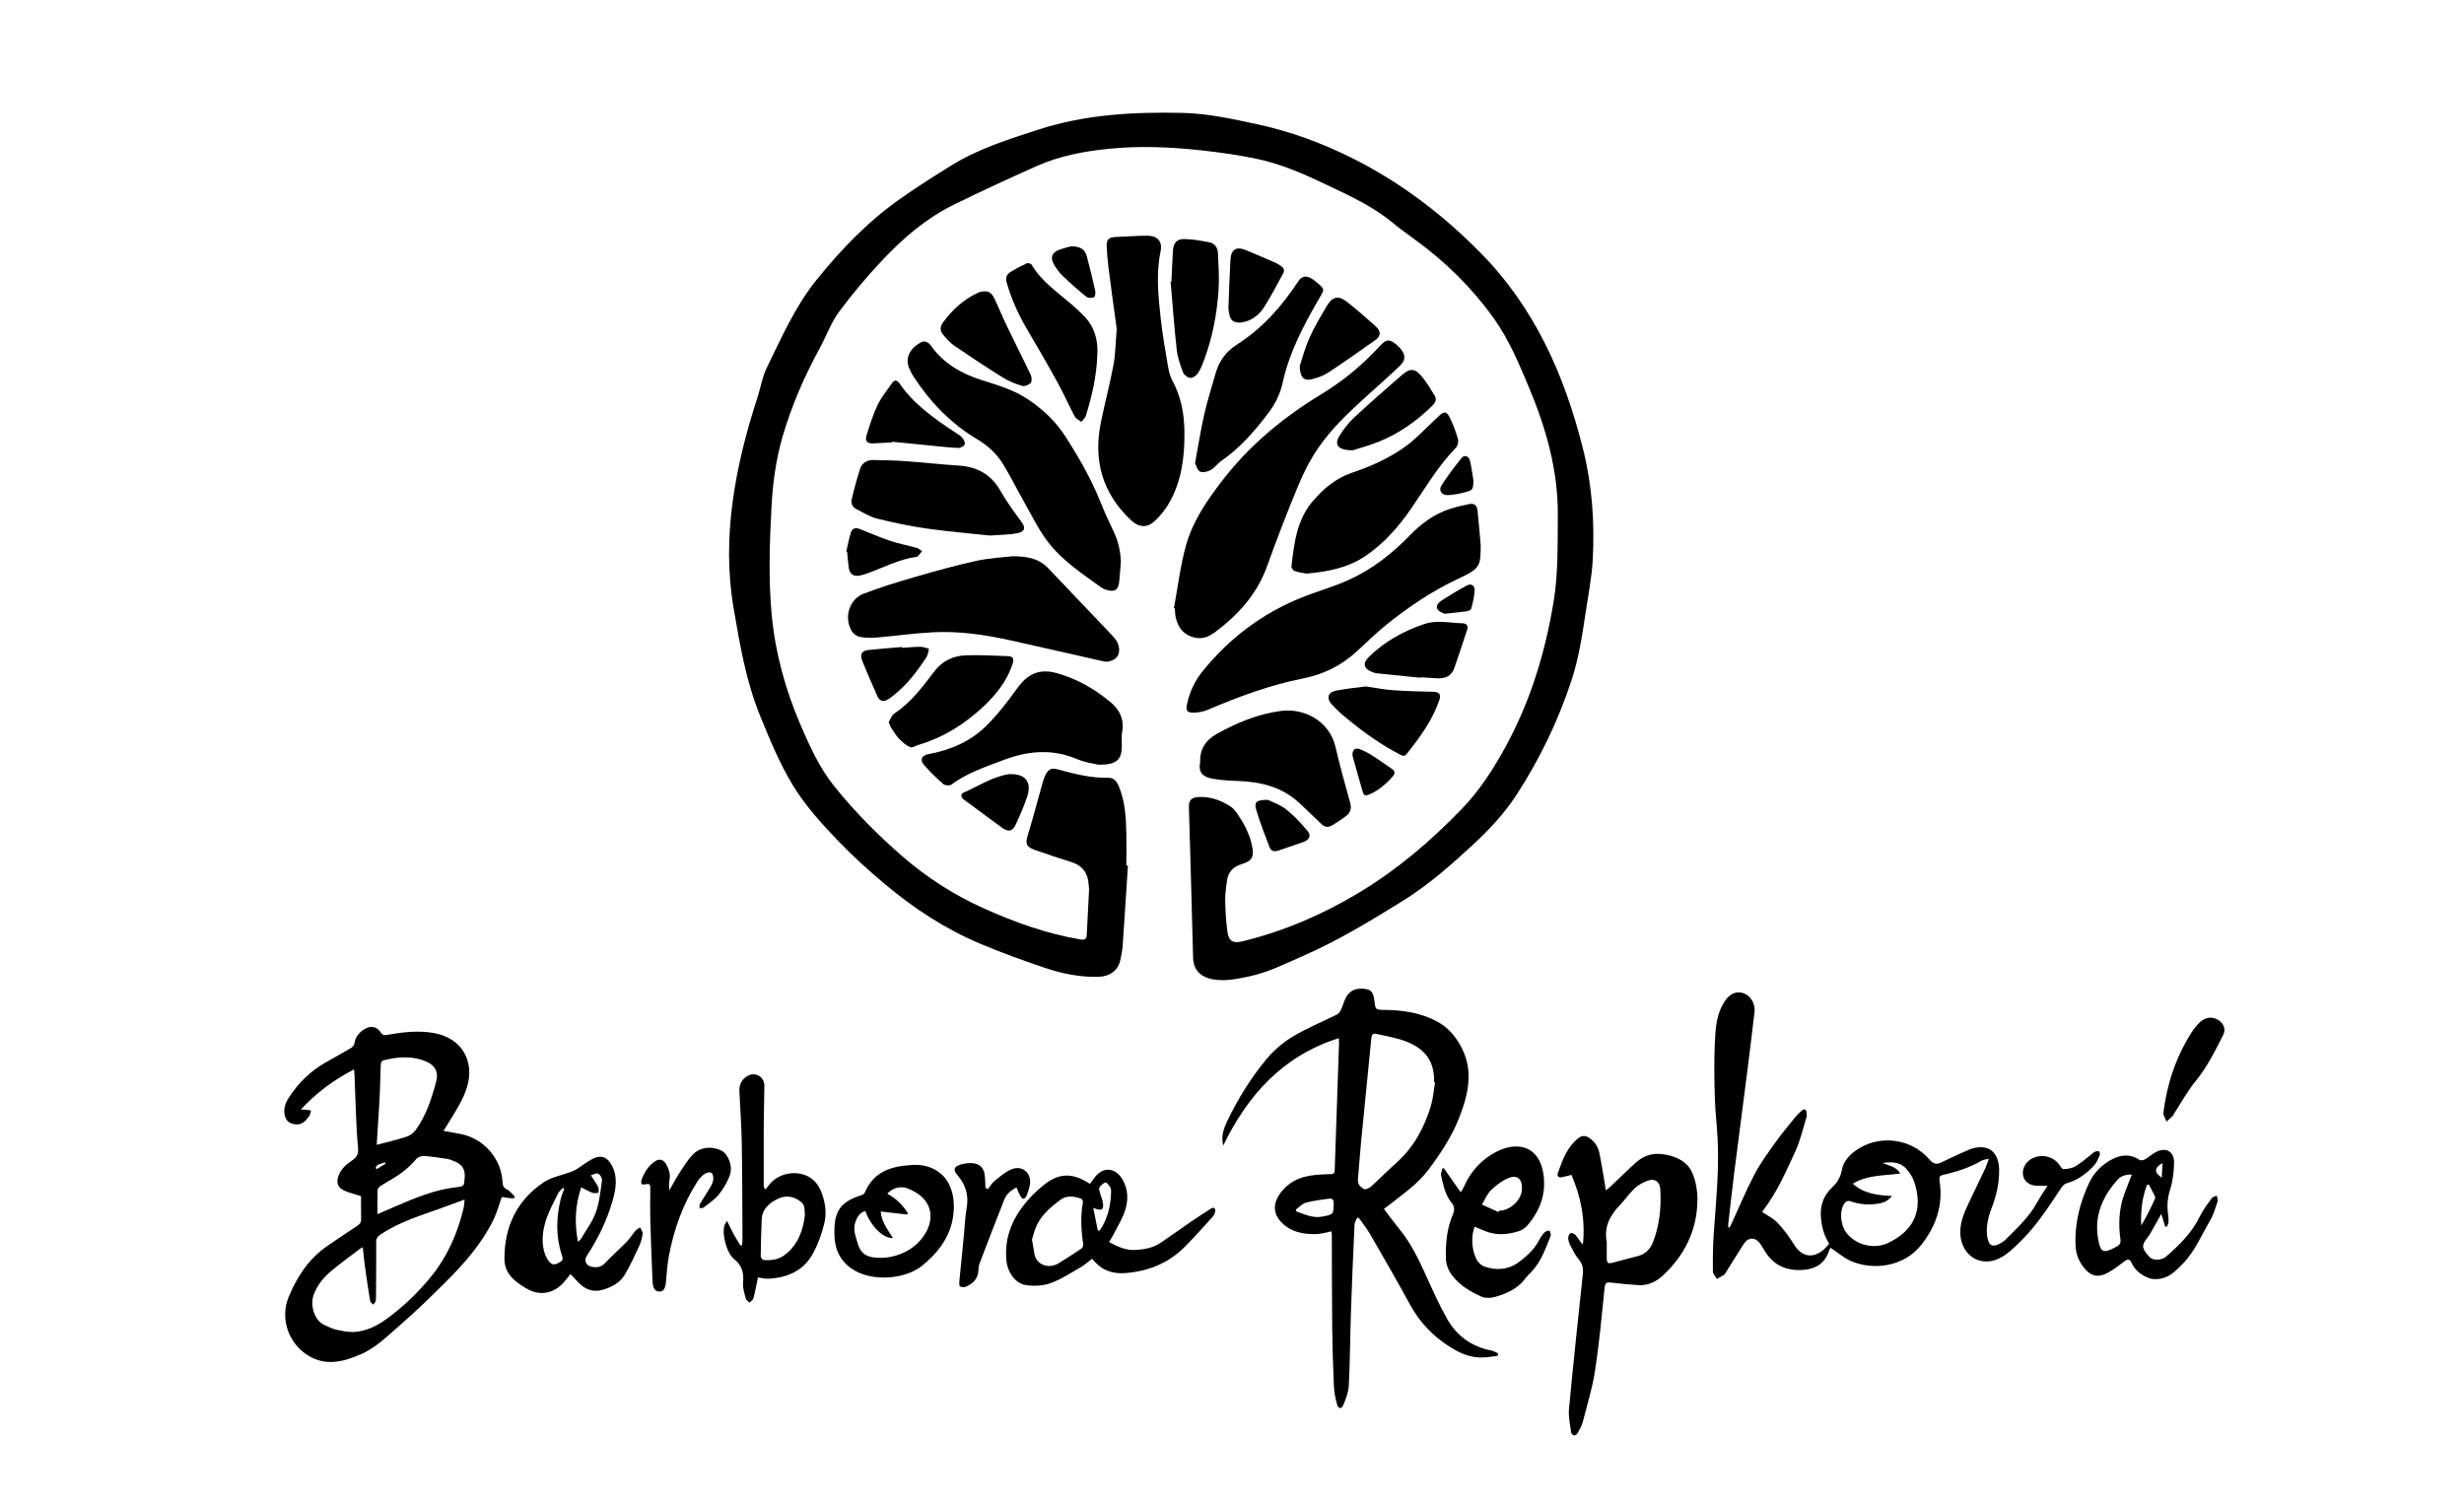 <?xml version="1.0" encoding="UTF-8"?><svg id="Layer_1" xmlns="http://www.w3.org/2000/svg" viewBox="0 0 510.24 311.81"><path d="m233.57,179.21c-.36,5.5-.7,11-1.08,16.49-.07,1.05-.28,2.11-.5,3.14-.45,2.09-2.17,3.39-4.54,3.44-3.79.08-7.48-.64-11.04-1.85-4.52-1.53-9.02-3.14-13.41-5-7.29-3.08-13.88-7.38-19.91-12.48-3.28-2.77-6.49-5.65-9.46-8.75-3.48-3.63-6.89-7.36-9.51-11.7-2.71-4.48-4.68-9.3-6.66-14.13-2.96-7.21-4.23-14.79-5.54-22.4-1.27-7.39-1.19-14.77-.19-22.17.99-7.3,2.82-14.4,5.09-21.39.69-2.13,1.05-4.4,2.02-6.38,3.04-6.19,5.8-12.53,10.18-17.99,5.09-6.34,10.69-12.15,17.35-16.84,3.51-2.47,7.14-4.79,10.8-7.04,5.52-3.4,11.68-5.31,17.79-7.3,9.76-3.18,19.83-3.71,29.97-3.48,5.2.11,10.24,1.25,15.33,2.33,7.05,1.5,13.7,3.99,20.06,7.19,9.79,4.93,18.41,11.51,26.13,19.31,11.34,11.45,17.56,25.51,21.39,40.88,1.88,7.53,2.39,15.17,1.98,22.86-.2,3.69-.95,7.35-1.49,11.02-.69,4.65-1.4,9.29-2.87,13.79-2.74,8.4-6.54,16.28-11.33,23.69-2.57,3.98-5.8,7.42-9.26,10.61-4.51,4.16-9.11,8.22-14.37,11.48-6.72,4.16-13.45,8.26-20.73,11.44-3.64,1.59-7.18,3.39-11.09,4.21-2.51.52-5.06,1.09-7.65.58-1.94-.38-3.9-1.49-3.97-4.5-.24-10.4-.58-20.8-.87-31.19-.04-1.34.57-1.95,1.89-2.03,2.5-.16,4.72.64,6.76,1.97.56.37,1.01.96,1.4,1.52,1.39,2.04,2.56,4.19,3.04,6.67.43,2.2.06,3.06-2.13,3.72-1.85.55-2.87,1.69-3.09,3.57-.15,1.31-.38,2.63-.35,3.95.05,2.16.16,4.33.46,6.47.29,2.03,1.17,2.48,3.18,1.99,8.42-2.06,16.3-5.43,23.73-9.86,8.08-4.81,15.18-10.85,21.68-17.6,3.69-3.83,6.53-8.26,9.08-12.95,5.11-9.39,8.14-19.39,9.87-29.86.98-5.91.82-11.87.88-17.82.09-9.4-2.45-18.21-6.05-26.78-2.07-4.92-4.14-9.85-7.26-14.2-4.49-6.26-9.93-11.61-16.17-16.15-1.63-1.19-3.28-2.37-4.84-3.66-4.13-3.41-8.97-5.58-13.75-7.86-4.55-2.17-9.18-4.2-14.13-5.25-3.77-.8-7.6-1.34-11.43-1.77-6.4-.71-12.83-.99-19.27-.35-5.18.51-10.27,1.47-15.05,3.6-5.73,2.56-11.44,5.19-17.08,7.96-5.65,2.77-10.4,6.81-14.68,11.34-3.25,3.43-6.32,7.07-9.14,10.87-1.66,2.24-2.6,4.99-3.96,7.47-3.22,5.89-5.88,12-7.75,18.45-1.36,4.72-2.01,9.56-2.27,14.44-.39,7.45-.66,14.91.04,22.37.74,7.9,2.82,15.43,5.93,22.71,1.94,4.54,3.98,9.03,7.1,12.9,4.23,5.25,8.96,10.01,14.06,14.43,5.02,4.35,10.54,7.91,16.55,10.63,6.53,2.96,13.28,5.39,20.4,6.58.77.13,1.15-.13,1.19-.85.18-3.15.33-6.29.49-9.44.02-.33-.06-.66-.08-.99-.11-2.39-1.22-4.01-3.56-4.75-2.48-.79-4.96-1.59-7.42-2.46-2.07-.73-2.2-1.3-1.55-3.4,1.08-3.5,1.99-7.06,2.99-10.58.15-.53.33-1.06.57-1.55.63-1.28,1.24-1.57,2.63-1.2,3.4.93,6.81,1.81,10.38,1.73,1.11-.03,1.75.69,2.18,1.71,1.33,3.16,1.51,6.49,1.58,9.84.05,2.21,0,4.41,0,6.62.09,0,.18.01.28.02Z"/><path d="m275.71,254.99c-1.08.2-2.11.54-3.15.56-2.66.07-5.21-.4-7.18-2.4-2.11-2.15-1.74-4.73.69-7.16,2.52-2.51,5.66-2.73,8.89-2.83,1.43-.05,1.41,0,1.45-1.44.29-8.63.59-17.27.88-25.9,0-.25-.03-.49-.06-.84-11.53,3.64-18.82,11.72-23.92,22.23-.5-1.94.1-3.56.86-5.15,2.2-4.55,4.86-8.84,8.08-12.73,1.52-1.84,3.45-3.47,5.49-4.7,2.91-1.75,6.11-3.04,9.16-4.57.35-.18.63-.63.81-1.01.4-.86.61-1.81,1.08-2.62.95-1.63,2.53-1.92,4.23-1.59,1.26.24,1.45,1.36,1.58,2.39.24,1.86.2,1.88,2.13,1.9,3.79.05,7.47.57,10.87,2.41,2.11,1.14,3.6,2.8,4.78,4.88,2.84,5.02,1.76,9.91-.15,14.86-1.55,4.03-3.91,7.58-6.47,10.99-2.25,3-5.39,5.09-8.29,7.4-.28.22-.58.42-.9.66,1.12,1.47,2.15,2.89,3.26,4.25,2.3,2.82,3.88,6.05,5.37,9.34,1.41,3.11,2.79,6.26,4.48,9.22,2,3.5,5.08,5.74,9.13,6.52.49.09.94.39,1.4.59-.02.17-.04.34-.05.51-1.09.12-2.19.33-3.28.35-2.48.05-4.67-.94-6.7-2.24-3.47-2.2-6.21-5.08-8.2-8.72-2.67-4.91-5.47-9.75-8.27-14.59-.67-1.17-1.54-2.22-2.31-3.33-.13-.02-.25-.04-.38-.07-.18.48-.51.95-.53,1.43-.28,6.02-.54,12.05-.74,18.08-.17,5.07-.19,10.14-.44,15.21-.07,1.37-.59,2.77-1.14,4.06-.37.87-1.01.83-1.27-.06-.39-1.31-.63-2.7-.69-4.07-.18-3.97-.3-7.94-.34-11.91-.07-6.4-.06-12.8-.08-19.2,0-.21-.04-.43-.08-.74Zm21.45-30.86c-.06,0-.13-.02-.19-.03,0-.22,0-.44,0-.66-.06-2.38-.78-4.45-2.7-6.02-2.69-2.2-6.01-2.58-9.22-3.32-.67-.15-1,.09-1.07.83-.7,7.24-1.45,14.48-2.15,21.72-.25,2.52-.39,5.06-.63,7.58-.1,1.04.56,1.62,1.27,2,.31.17,1.08-.2,1.45-.53,1.75-1.57,3.39-3.26,5.15-4.82,3.64-3.23,5.87-7.32,7.24-11.89.47-1.57.58-3.24.86-4.86Zm-28.82,26.36c.04.13.08.25.12.38,1.75.61,3.45,1.45,5.44,1.05,2.23-.45,2.22-.43,2.28-2.7.02-.71-.25-1.1-.93-1.01-1.62.22-3.27.41-4.84.84-.76.21-1.38.94-2.07,1.43Z"/><path d="m74.78,247.7c-1.46-.47-2.53-.72-3.51-1.16-1.33-.61-1.67-1.62-1.19-3.01.51-1.48,1.65-2.44,2.87-3.25.98-.66,1.31-1.42,1.2-2.57-.2-2.01-.3-4.03-.39-6.05-.14-3.05-.23-6.09-.35-9.14,0-.25-.05-.5-.1-1.07-4.17,2.16-7.73,4.77-11.02,8.32.52,0,.68-.02.83,0,.43.06.87.13,1.3.19-.13.4-.17.85-.4,1.17-.72,1-1.52,1.92-2.98,1.68-1.25-.2-1.89-.79-2.11-2.05-.2-1.19.12-2.24.75-3.25,1.96-3.1,4.48-5.63,7.68-7.46,1.79-1.02,3.59-2,5.36-3.06.32-.19.64-.63.69-.99.19-1.33.98-2.19,2.04-2.87,1.3-.83,2.6-.59,3.43.71.37.57.73.56,1.28.46,3.24-.57,6.49-.96,9.76-.37,5.53,1.01,8.37,5.56,6.85,10.98-.36,1.29-.94,2.55-1.59,3.74-1.02,1.86-2.18,3.64-3.33,5.52,1.18.22,2.42.43,3.65.68,4.73.96,8.33,5.11,8.57,9.93.04.73.19,1.18.92,1.54.63.3,1.09.96,1.62,1.46-.06.12-.13.24-.19.37-.4-.02-.8-.03-1.2-.08-.43-.05-.86-.13-1.31-.21-.56,1.57-.97,3.14-1.66,4.58-2.46,5.11-6.18,9.29-10.16,13.24-2.97,2.95-5.98,5.89-9.15,8.63-2.63,2.27-5.11,4.82-8.37,6.2-3.52,1.49-7.12,2.43-10.75.19-4.18-2.57-5.83-7.76-4.07-12.05,1.72-4.21,4.18-8.03,8.08-10.67,2.07-1.4,4.12-2.83,6.22-4.19.57-.37.76-.77.74-1.44-.06-1.64-.02-3.29-.02-4.67Zm.34,10.56c-.35.21-.51.29-.65.39-1.9,1.45-3.84,2.85-5.68,4.37-1.72,1.42-3.15,3.08-3.88,5.25-.75,2.23.35,5.29,2.24,6.09.81.35,1.6.8,2.45.98,1.27.27,2.6.56,3.87.47,2.43-.18,4.6-1.25,6.56-2.67,3.34-2.43,6.29-5.23,8.95-8.43,3.58-4.31,5.74-9.19,7.03-14.55.11-.47.11-.96.2-1.76-1.81.66-3.34,1.23-4.89,1.79-4.28,1.53-8.65,2.86-12.49,5.42-.61.41-.93.79-.93,1.56.02,3.56-.01,7.12-.03,10.68,0,.51.02,1.04-.07,1.54-.05.28-.32.51-.49.77-.23-.24-.61-.45-.65-.72-.39-2.35-.75-4.71-1.07-7.07-.18-1.3-.3-2.61-.47-4.11Zm2.89-21.19c2.15-.57,4.15-1.02,6.09-1.65.71-.23,1.46-.73,1.9-1.32,2.25-3.03,3.37-6.58,4.33-10.17.5-1.88-.19-3.28-1.96-4.06-2.96-1.31-6.02-1.06-9.06-.27-.21.05-.43.48-.45.74-.09,1.87-.12,3.73-.19,5.6-.05,1.36-.14,2.71-.22,4.07-.14,2.34-.29,4.68-.44,7.05Zm.14,14.36c1.39-.6,2.49-1.07,3.59-1.55,4.11-1.78,8.23-3.52,12.75-4.03,1.71-.19,1.6-.27,1.74-2.06.14-1.73-.63-2.71-2.11-3.3-.48-.19-.95-.42-1.45-.5-1.63-.25-3.26-.5-4.9-.61-.52-.03-1.25.24-1.58.64-1.37,1.62-2.97,2.93-4.79,4-.89.52-1.78,1.03-2.63,1.6-.26.17-.57.53-.58.81-.06,1.57-.03,3.15-.03,5.01Zm1.71-10.47c-.07-.1-.13-.2-.2-.29-.61.4-1.58.26-1.87,1.14.06.1.13.2.19.3.62-.38,1.25-.76,1.87-1.14Z"/><path d="m358.12,254.2c.14-.24.29-.48.41-.73,1.59-3.44,3.03-6.95,4.79-10.29,1.24-2.36,2.85-4.53,4.4-6.71,1.23-1.73,2.61-3.36,3.95-5.02.44-.54.93-1.04,1.46-1.49.52-.44.89-.24.97.42.04.33.08.68-.02.99-.74,2.37-1.28,4.84-2.32,7.08-1.94,4.2-3.79,8.47-6.64,12.18-.11.14-.15.33-.17.37,1.1.75,2.31,1.31,3.15,2.21,1.27,1.36,2.4,2.87,3.37,4.46,1.59,2.59,3.89,3.06,6.21,1.07.38-.33.7-.75,1.11-1.2-1.06-1.61-1.56-3.48-1.72-5.5-.2-2.46.58-4.51,2.34-6.17,1.11-1.05,1.76-2.18,2.03-3.73.18-1.07.92-2.21,1.73-2.97,4.66-4.37,12.18-3.94,16.36.93.8.93,1.46,1.12,2.52.59,1.51-.76,3.06-1.44,4.6-2.14.57-.26,1.14-.54,1.73-.71,3.98-1.13,5.59,1.37,5.6,4.5.01,2.68-.56,5.25-1.53,7.74-.4,1.02-.73,2.1-.9,3.18-.15.96-.19,1.99-.02,2.94.34,1.86,1.14,2.15,2.81,1.2.29-.16.59-.33.82-.56,2.46-2.46,5.04-4.81,6.74-7.93.6-1.11,1.33-2.15,2.09-3.36-.87,0-1.52.03-2.17,0-1.53-.08-2.54-.8-2.85-2-.31-1.19.26-2.59,1.37-3.37,1.84-1.29,4.44-.96,5.88.74.35.41.7,1.16,1.06,1.17.85,0,1.8-.17,2.52-.59,1.19-.7,2.23-1.65,3.34-2.5.2-.16.38-.39.6-.47.29-.11.69-.24.91-.12.17.1.26.62.15.85-.35.76-.67,1.59-1.23,2.17-1.54,1.59-3.29,2.94-5.49,3.56-.71.2-1.06.69-1.47,1.32-1.68,2.58-3.39,5.16-5.32,7.56-1.53,1.91-3.28,3.68-5.13,5.28-1.07.92-2.47,1.75-3.84,1.99-3.6.63-6.42-2.21-6.39-6.06.02-2.29.96-4.28,1.9-6.28,1.06-2.26,2.17-4.5,3.23-6.76.28-.59.46-1.22.79-2.1-.68.18-1.17.21-1.54.43-2.48,1.43-5.17,2.3-7.94,2.92-.7.16-.85.46-.74,1.15.79,5.02-.63,9.33-3.77,13.34-3.61,4.6-10.03,5.34-14.6,3.34-1.47-.65-2.74-1.77-4.19-2.74-.06.11-.26.4-.36.72-.85,2.59-2.8,3.7-5.35,3.87-3.28.22-6-.85-7.81-3.76-.35-.56-.67-1.14-1.06-1.68-.98-1.39-2.46-1.38-3.37.03-1.27,1.97-2.5,3.97-3.75,5.96-.1.16-.18.35-.32.44-.49.31-1,.59-1.51.88-.29-.51-.82-1.03-.83-1.54-.03-2.6-.01-5.22.17-7.82.45-6.42,1.11-12.83.82-19.27-.13-3.01-.52-6-.6-9.01-.11-3.89-.17-7.8.03-11.68.12-2.39.28-4.86,1.4-7.08.25-.49.51-.98.84-1.42,1.06-1.41,2.47-1.86,3.86-1.28,1.38.58,2.29,2.22,2.1,3.79-.45,3.68-.87,7.36-1.34,11.03-.94,7.4-1.92,14.8-2.86,22.2-.45,3.57-.84,7.16-1.25,10.74-.02.21,0,.43,0,.65.07.02.14.04.21.06Zm25.54-9.08c2.34,2.07,5.07,2.4,8.15,2.54-.78.88-1.45,1.31-2.35,1.49-2.1.42-4.18.34-6.2-.37-.67-.24-1.02,0-1.38.51-.94,1.33-.81,4.12.3,5.75,1.85,2.73,5.82,3.78,8.83,2.34,5.55-2.65,7.25-7.05,5.39-12.64-.33-1-.98-1.97-1.7-2.76-1.31-1.43-3.07-1.4-4.85-1.16,1.22.57,2.7.64,3.66,2.18-3.35.49-6.67.23-9.85,2.11Z"/><path d="m306.62,112.73c-.02,4.57-.02,4.95-4.81,7.19-5.32,2.49-10.15,5.79-14.72,9.44-2.23,1.78-4.24,3.84-6.38,5.75-3.11,2.79-6.74,4.56-10.83,5.37-6.88,1.36-13.41,3.78-19.84,6.53-.94.4-2.05.57-3.07.56-1.17-.02-1.43-.51-1.18-1.69.53-2.52,1.59-4.84,3.2-6.83,5.48-6.79,12.23-11.93,20.33-15.22,3.29-1.34,6.76-2.28,9.99-3.75,4.83-2.18,8.97-5.43,12.66-9.24,2.36-2.43,5.03-4.41,8.29-5.46,1.29-.42,2.62-.72,3.95-.99,1.07-.22,1.64.23,1.76,1.41.25,2.3.43,4.6.63,6.9Z"/><path d="m243.1,125.91c.81-4.36,1.33-8.81,2.52-13.06,1.39-4.95,4.3-9.18,7.44-13.27,5.68-7.41,12.7-13.18,20.64-18,4.47-2.71,8.49-6.06,12.04-9.93,1.35-1.47,2.03-1.51,3.59-.14,1.67,1.47,1.97,2.86.66,4.13-2.27,2.2-4.65,4.28-7,6.4-3.63,3.29-7.21,6.65-9.99,10.69-1.69,2.45-3.06,5.17-4.21,7.93-2.29,5.51-4.42,11.09-6.45,16.7-2.07,5.72-5.95,9.96-10.69,13.52-1.24.93-2.67,1.55-4.34,1.14-2.28-.56-3.42-2.14-3.87-4.31-.12-.57-.1-1.17-.15-1.75-.07-.01-.14-.03-.2-.04Z"/><path d="m231.26,68.17c-.49-3.59-1.11-8.02-1.68-12.46-.2-1.56-.34-3.14-.41-4.71-.06-1.39.42-1.86,1.8-1.92,2.16-.1,4.33-.25,6.49-.27,1.82-.02,3.38.8,2.86,3.31-.95,4.59-.47,9.23.04,13.83.37,3.35.95,6.69,1.52,10.02.17,1,.45,2.04.93,2.92,1.79,3.33,2.43,6.86,2.46,10.61.04,5.15-.58,10.14-3.18,14.67-.77,1.35-1.79,2.61-2.92,3.68-1.59,1.51-3.31,1.41-4.9-.07-5.98-5.57-7.92-12.42-6.3-20.33.81-3.96,1.85-7.86,2.6-11.83.41-2.15.42-4.38.68-7.46Z"/><path d="m232.11,116.26c-.12,1.43-.19,2.86-.36,4.28-.19,1.63-.87,2.07-2.48,1.65-.42-.11-.85-.28-1.2-.53-4-2.87-8.18-5.61-11.17-9.58-1.95-2.59-3.38-5.59-4.99-8.43-1.43-2.52-2.71-5.14-4.24-7.6-1.28-2.08-3.07-3.75-5.19-5.01-5.46-3.23-9.75-7.65-13.21-12.91-.38-.58-.72-1.2-.99-1.84-1.05-2.52.6-4.45,2.47-5.41.83-.42,1.51,0,2,.68,2.63,3.69,6.31,5.81,10.54,7.15,3.35,1.07,6.74,2.04,9.71,4.07,3.02,2.05,5.62,4.49,7.6,7.57,2.85,4.42,5.45,8.98,7.4,13.88.8,2.01,1.72,3.98,2.65,5.93.92,1.93,1.36,3.95,1.46,6.08Z"/><path d="m209.6,115.19c3.37-.02,5.64.57,7.41,2.42,3.96,4.14,7.9,8.3,11.85,12.45.66.69,1.32,1.38,1.95,2.1,1.06,1.19,1.28,3.06.38,4.01-.39.41-1.01.66-1.57.81-.43.11-.95,0-1.42-.1-6.34-1.42-12.66-2.89-19-4.29-5.28-1.16-10.63-1.94-16.05-1.66-3.85.2-7.67.76-11.51,1.08-1.19.1-2.44.1-3.6-.12-.63-.12-1.36-.68-1.69-1.25-1.63-2.79-.5-6.55,2.49-7.7,3.53-1.35,7.16-2.46,10.79-3.51,4.16-1.2,8.34-2.37,12.56-3.29,2.71-.59,5.53-.72,7.42-.95Z"/><path d="m325.41,243.29c-.8.2-1.42.39-2.06.5-.65.11-.94-.3-.75-.86.95-2.71,1.9-5.43,4.3-7.28.7-.54,1.41-.53,2.14-.05,1.14.75,1.87,1.81,2.14,3.1.45,2.15.78,4.33,1.16,6.5.07.38.1.76.17,1.3.35-.27.57-.4.74-.56,1.87-1.76,3.7-3.58,5.61-5.29,1.66-1.48,3.65-1.97,5.85-1.59,2.57.44,4.83,1.55,5.82,4.02.68,1.68.99,3.64.97,5.47-.07,6.25-2.68,11.44-7.22,15.64-1.35,1.25-3.07,2.06-5.03,1.93-1.86-.13-3.72-.28-5.57-.52-.9-.12-1.29,0-1.4,1.05-.59,5.74-1.11,11.5-1.98,17.2-.55,3.58-1.63,7.08-2.54,10.61-.21.8-.66,1.55-1.06,2.29-.14.25-.5.54-.73.51-.24-.03-.59-.4-.62-.65-.2-1.59-.59-3.22-.45-4.8.88-9.33,1.87-18.65,2.87-27.97.12-1.16-.04-2.1-.84-3.04-.75-.88-1.27-1.98-1.81-3.02-.23-.44-.37-.98-.38-1.47,0-.34.27-.92.5-.96.33-.06.85.17,1.08.45.5.6.87,1.31,1.46,1.91.54-5.08-.39-9.86-2.37-14.42Zm7.31,13.9c0,1.03,0,2.06,0,3.09,0,1.3.15,1.47,1.39,1.16,1.68-.42,3.33-.92,5.01-1.33,1.63-.39,2.64-1.49,3.2-2.94,1.35-3.52,1.72-7.21,1.49-10.95-.1-1.54-1.15-2.26-2.61-1.73-.97.35-1.95.89-2.7,1.59-1.1,1.02-1.94,2.31-2.98,3.39-2.1,2.17-3.43,4.58-2.79,7.73Z"/><path d="m270.64,118.79c-.71-.14-1.65-.25-2.55-.54-.3-.1-.69-.65-.66-.95.55-4.79,1.11-9.66,4.4-13.5,2.19-2.55,4.73-4.75,8.09-5.89,3.9-1.31,7.69-3,11.05-5.4,2.13-1.53,3.93-3.51,5.88-5.3.3-.27.58-.56.87-.84,1.4-1.35,1.84-1.32,2.64.4.62,1.32,1.15,2.7,1.54,4.11.15.53-.01,1.41-.38,1.79-3.68,3.77-6.31,8.29-9.26,12.59-2.64,3.84-5.69,7.32-9.59,9.93-3.55,2.38-7.61,3.19-12.04,3.58Z"/><path d="m227.52,158.36c-.95-.23-2.81-.45-4.47-1.16-5.14-2.19-10.19-1.73-15.23.18-3.74,1.41-7.55,2.67-10.83,5.1-.35.26-1.31.18-1.66-.12-1.38-1.2-2.69-2.5-3.91-3.87-1-1.13-.63-2.05.86-2.33,4.5-.84,8.64-2.59,11.9-5.8,2.39-2.35,4.47-5.06,6.44-7.8,2.18-3.04,4.61-4.17,8.24-3.16,4.2,1.17,7.91,3.32,11.23,6.11,1.88,1.58,2.76,3.63,2.27,6.18-.17.89-.05,1.83-.05,2.75,0,2.87-1.07,3.95-4.79,3.92Z"/><path d="m248.53,157.92c-.13-2.71,1.11-4.64,3.43-5.94,4.19-2.34,8.57-4.15,13.37-4.77,4.56-.59,9.92,1.94,11.21,7.43.91,3.89,1.98,7.75,3.05,11.6.33,1.21.05,2.1-.92,2.79-.86.62-1.73,1.23-2.64,1.78-1.1.67-1.71.51-2.63-.39-1.41-1.39-2.86-2.74-4.3-4.1-3.59-3.36-8-4.44-12.76-4.6-1.72-.06-3.45-.16-5.14-.45-2-.35-3.09-1.17-2.68-3.35Z"/><path d="m247.46,95.96c.67-3.59,1.18-6.94,1.93-10.23.64-2.82,1.54-5.58,2.32-8.37.7-2.52,2.14-4.54,4.32-5.93,5.29-3.36,9.34-7.9,12.75-13.08.79-1.21,1.67-1.37,2.91-.61.06.04.13.07.19.12,2.79,2.21,2.49,1.85.99,4.46-3.07,5.35-5.93,10.82-7.26,16.93-.52,2.4-1.61,4.53-3.12,6.49-2.78,3.64-5.76,7.06-9.56,9.68-.81.56-1.4,1.45-2.24,1.92-.62.35-1.62.57-2.2.31-.54-.24-.74-1.21-1.01-1.7Z"/><path d="m118.13,263.84c-.66.79-1.17,1.52-1.79,2.13-1.93,1.89-4.51,2.32-6.9,1.07-1.1-.57-2.17-1.27-3.07-2.11-1.18-1.09-1.9-2.47-1.91-4.18-.03-6.74,2.56-12.18,8.16-15.95,1.56-1.05,3.59-1.38,5.41-2.06.47-.17.94-.36,1.36-.62,1.15-.72,2.21-1.59,3.41-2.19,1.64-.82,2.9-.33,3.8,1.23,1.42,2.49.94,5.11.22,7.6-1.17,3.99-2.96,7.74-5.27,11.23-.69,1.04-.22,2.11,1.02,2.34,1.02.19,1.9.09,2.7-.76,1.44-1.52,3.02-2.9,4.48-4.39.68-.7,1.19-1.57,1.83-2.32.25-.29.64-.46.97-.69.19.44.58.9.53,1.3-.11.86-.34,1.75-.71,2.54-.92,1.99-1.84,3.99-2.95,5.88-1.01,1.72-2.72,2.65-4.6,3.19-2.01.58-3.68-.05-5.08-1.55-.42-.46-.85-.9-1.59-1.68Zm1.57-6.66c.33-.35.52-.49.62-.66,1.05-1.81,2.37-3.52,3.06-5.46.75-2.11.97-4.41,1.28-6.65.06-.44-.4-1.19-.81-1.39-.36-.18-1,.22-1.5.36.6.93,1.12,1.63,1.51,2.4.17.34.07.81.09,1.22-.42.01-.89.15-1.26.01-.78-.29-1.5-.72-2.33-1.14-1.24,3.66-1.45,7.32-.66,11.32Zm-2.86-11l-.27-.2c-.33.37-.77.68-.98,1.11-.9,1.84-1.91,3.65-2.53,5.58-.73,2.27-1.02,4.68-.21,7.03.22.63.59,1.27,1.06,1.75.67.69,1.39.28,2.1-.13.74-.42.48-.93.3-1.5-1.24-3.85-1.14-7.73-.18-11.61.17-.7.48-1.36.72-2.04Z"/><path d="m205.04,110.9c-3.92-.42-8.54-.8-13.12-1.45-3.48-.49-6.93-1.23-10.34-2.07-1.5-.37-2.87-1.28-4.28-1.98-.79-.39-1.12-1.17-.94-1.95.51-2.16,1.08-4.32,1.77-6.43.39-1.19,1.45-1.77,2.69-1.76,2.24.03,4.48.08,6.71.24,3.67.26,7.32.68,10.99.91,3.82.24,6.69,1.8,8.63,5.2,1.29,2.25,2.84,4.37,4.38,6.47,1.13,1.54.3,2.13-.97,2.36-1.58.29-3.21.29-5.53.46Z"/><path d="m225.7,245.16c.36-.49.66-.9.96-1.3,1.7-2.3,4.24-2.15,5.73.29,1.26,2.08,1.29,4.33.59,6.5-.56,1.75-1.59,3.36-2.42,5.02-.24.49-.55.94-.9,1.53,1.78.95,3.5,1.76,5.48,1.64,1.84-.11,3.67-.44,5.24-1.51,2.15-1.47,4.27-2.99,6.42-4.46,1.33-.91,2.7-1.78,4.06-2.65.16-.1.5-.16.59-.07.15.15.26.46.21.66-.09.38-.23.81-.48,1.09-1.93,2.12-3.83,4.26-5.84,6.29-3.36,3.38-7.53,5.05-12.22,5.43-2.36.19-4.54-.35-6.24-2.16-.22-.24-.44-.48-.74-.8-.76.58-1.43,1.21-2.2,1.66-2.09,1.2-4.14,2.58-6.39,3.39-1.58.57-3.5.66-5.18.39-2.14-.34-3.72-2.69-3.95-4.92-.55-5.17,1.45-9.4,4.83-13.11.91-1,1.94-1.91,3-2.76,2.86-2.31,5.62-2.47,8.77-.57.19.11.38.22.7.41Zm-12,11.56c.2,1.13.35,1.92.46,2.72.38,2.59,3.07,3.38,5.08,2.14,1.59-.98,3.17-1.99,4.71-3.04.22-.15.41-.6.37-.87-.44-2.88-.6-5.76-.08-8.65.04-.24-.11-.7-.29-.77-1.5-.54-3.05-.79-4.42.24-1.94,1.46-3.81,3.04-4.87,5.3-.47,1.01-.71,2.12-.97,2.93Zm12.69-6.61c.35,1.75.65,3.23.94,4.71.13,0,.26-.02.39-.02.18-.27.37-.53.53-.8,1.26-2.22,1.78-4.64,1.83-7.17,0-.32-.01-.7-.17-.96-.26-.41-.76-1.08-.96-1.02-.5.15-.99.6-1.29,1.06-.16.25.04.76.14,1.14.18.7.51,1.37.6,2.07.17,1.44-.26,1.72-1.99,1Z"/><path d="m298.98,241.9c1.12,1.6,2.25,3.2,3.5,4.99.28-.46.49-.73.62-1.04,1.41-3.32,3.82-5.9,6.95-7.44,4.17-2.05,8.39-1.07,9.44,4.06.87,4.26-.4,8-3.17,11.26-.45.53-1.13,1-1.8,1.21-2.4.77-4.82.94-7.21-.11-.6-.26-1.21-.5-1.95-.81-.14.48-.27.84-.34,1.22-.35,1.9-.09,3.77.71,5.49.3.66,1.02,1.34,1.7,1.56,2.44.81,4.83.7,7.03-.9,1.77-1.3,3.34-2.75,4.34-4.74.28-.55.67-1.07,1.1-1.51.22-.22.64-.23.97-.34.09.36.36.8.25,1.08-1.07,2.65-1.98,5.39-4.03,7.52-.43.45-.89.89-1.26,1.39-1.6,2.11-3.88,3.11-6.31,3.79-.83.23-1.92.28-2.68-.05-2.32-1.03-4.51-2.3-6.11-4.39-.84-1.1-1.29-2.29-1.32-3.66-.07-3.08.21-6.1,1.44-8.97.38-.88.41-1.63-.25-2.43-1.33-1.61-1.71-3.64-2.17-5.6-.11-.46.15-1,.24-1.51.11-.02.22-.04.33-.05Zm11.31,9.1c.04-.1.09-.19.13-.29,2.18.04,4.58-2.14,4.73-4.3.17-2.38-1.04-3.33-3.16-2.3-1.22.59-2.37,1.47-3.32,2.44-.77.79-1.21,1.92-1.79,2.89,1.14.52,2.28,1.03,3.42,1.55Z"/><path d="m448.35,253.98c-.25-.84-.51-1.68-.79-2.6-.78,1.38-1.49,2.67-2.23,3.95-.24.41-.51.81-.81,1.18-1.12,1.39-.98,2.17.69,3.86.7.71,2.43.62,3.35-.17,2.77-2.39,5.33-4.93,6.97-8.29.66-1.34,1.58-2.56,2.46-3.78.2-.28.7-.36,1.06-.53.06.4.27.85.16,1.2-.46,1.35-.85,2.77-1.57,3.98-1.8,3.02-3.12,6.35-5.63,8.91-1.29,1.32-2.58,2.69-4.48,3.07-.81.16-1.77.19-2.52-.09-1.56-.59-2.9-1.58-3.63-3.19-.33-.74-.76-.83-1.45-.3-1.19.9-2.38,1.85-3.71,2.51-1.85.93-3.3.52-4.6-1.08-1.04-1.28-1.69-2.71-1.8-4.41-.28-4.68.84-9.06,2.78-13.24.95-2.06,2.59-3.71,4.58-4.8,1.87-1.03,3.89-1.31,5.85.03.24.16.8.08,1.1-.09.79-.45,1.48-1.09,2.29-1.52,2.08-1.12,3.84-.15,3.78,2.24-.04,1.82-.25,3.69-.79,5.41-.55,1.75-.72,3.42-.45,5.19.08.54.11,1.1.09,1.65-.02.31-.2.61-.3.92h-.38Zm-6.89-10.76c-1.2-.03-2.24.26-2.97,1.08-3.03,3.41-4.8,7.28-4.06,11.99.5,3.14,1.03,3.39,3.85,1.87.67-.36.92-.72.81-1.55-.42-3.09-.31-6.17.74-9.15.48-1.37,1.04-2.72,1.63-4.24Zm3.51,2.09c-.13.02-.26.04-.38.06-1.02,2.69-1.33,5.49-1.19,8.41,1.09-1.8,1.99-3.67,2.86-5.55.08-.17.01-.45-.08-.63-.38-.78-.8-1.53-1.21-2.3Zm2.84-4.48c-1.74,1-1.78,1.89-.16,3.05.05-1.05.1-1.99.16-3.05Z"/><path d="m156.96,264.52c-.31,1.47-.57,2.91-.94,4.32-.09.35-.53.6-.81.9-.27-.27-.69-.5-.77-.82-.27-1.08-.67-2.22-.57-3.29.19-1.98-.16-3.53-1.81-4.85-1.67-1.34-2.68-5.56-1.96-7.2.07-.16.18-.3.46-.76.51,1.04.89,1.89,1.34,2.71.45.82.95,1.6,1.43,2.4.11-.03.23-.07.34-.1.03-.41.08-.83.08-1.24-.04-6.69-.03-13.38-.15-20.06-.06-3.52-.33-7.04-.49-10.56-.05-1.21.35-2.25,1.38-2.97.77-.54,1.62-.73,2.5-.31.93.45,1.31,1.27,1.29,2.26-.03,2.94-.12,5.88-.13,8.82-.02,3.97,0,7.93,0,11.9,0,.13.05.27.37.65.32-.41.62-.85.97-1.24,2.27-2.6,6.82-2.95,9.22-.45,1,1.04,1.62,2.63,1.96,4.08.33,1.46.39,3.11.04,4.56-.52,2.15-1.29,4.31-2.34,6.26-1.95,3.63-5.33,5.07-9.31,5.26-.68.03-1.37-.17-2.09-.26Zm9.71-12.87c-.05-1.99-.2-2.31-.98-2.9-1.47-1.1-3.09-1.26-4.67-.48-1.76.86-3.21,2.11-3.29,4.32-.09,2.53-.18,5.06-.2,7.59,0,.26.4.73.64.75,1.52.1,3.02-.07,4.29-1.03,2.91-2.18,3.85-5.31,4.22-8.25Z"/><path d="m189.01,241.23c2.53-.14,4.83.65,6.49,2.47.97,1.07,1.61,2.67,1.85,4.12.28,1.65.21,3.45-.16,5.09-.87,3.83-3.24,6.77-6.26,9.21-3.71,2.99-11.47,3.54-15.46-.11-2.46-2.25-2.76-4.86-2.67-7.64.12-3.92,1.67-5.61,5.42-6.82.32-.1.75-.3.86-.57,1.78-4.31,5.41-5.49,9.6-5.72.11,0,.22-.01.33-.02Zm-6.64,9.63c.14,2.08,1.42,3.73,2.54,5.5-1.94.19-4.61-2.48-5.72-5.58-1.21.33-1.71,1.26-2.08,2.34-.55,1.64.17,3.11.59,4.62.44,1.57,1.58,2.42,3.09,2.63,4.11.57,8.79-1.26,10.98-5.22,1.83-3.31.88-6.63-2.44-8.4-.42-.23-.85-.44-1.29-.62-1.45-.62-3.21-.17-4.3,1.06,1.81.97,3.21,2.35,4.27,4.05-.06.09-.13.17-.19.26-1.76-.2-3.52-.4-5.46-.63Z"/><path d="m227.23,73.5c-.14,4.32-1.1,8.5-2.38,12.61-.15.47-.61.84-.93,1.26-.46-.37-1.1-.64-1.36-1.12-1.24-2.33-2.3-4.76-3.58-7.08-2.09-3.79-4.27-7.54-6.46-11.27-1.7-2.9-3.04-5.95-4-9.16-.39-1.29-.14-1.91,1-2.59,1.01-.59,2.05-1.15,3.11-1.62.25-.11.86.05.99.27,2.05,3.49,5.36,5.7,8.33,8.27.86.74,1.69,1.53,2.49,2.34,2.21,2.25,2.98,5,2.79,8.09Z"/><path d="m184.03,149.51c.36-.56.61-1.4,1.18-1.77,3.46-2.27,5.85-5.54,8.3-8.75,1.67-2.18,3.94-3.21,6.56-3.29,2.92-.1,5.86.07,8.79.18.97.04,1.16.59.8,1.67-1.14,3.44-3.28,6.17-5.88,8.63-3.91,3.7-8.32,6.49-13.49,8.04-.61.18-1.35.69-1.81.5-.84-.35-1.6-1.02-2.25-1.69-.65-.68-1.15-1.52-1.68-2.31-.2-.3-.29-.66-.52-1.21Z"/><path d="m242.58,58.28c.1-2.12.18-4.25.31-6.37.1-1.61.8-2.45,2.4-2.41,1.74.04,3.48.34,5.19.69,1.08.22,1.68,1.13,1.73,2.19.12,2.56.3,5.14.13,7.69-.33,4.84-1.22,9.6-2.89,14.19-.36,1-.74,2.02-1.3,2.9-.33.52-1.04,1.1-1.58,1.1-.54,0-1.36-.57-1.56-1.09-.59-1.52-1.15-3.12-1.33-4.72-.53-4.7-.86-9.42-1.27-14.14.05,0,.11-.02.16-.03Z"/><path d="m132.82,245.2c0-.27-.08-.58.01-.82.59-1.61,1.44-3.06,2.94-3.98.84-.51,1.65-.21,2.15.64.62,1.08.98,2.19.68,3.47-.13.57-.02,1.19-.02,2.01.86-1.47,1.56-2.79,2.37-4.03.78-1.19,1.56-2.42,2.54-3.43,1.53-1.57,4.01-1.79,5.94-.76,1.4.75,2.38,3.21,1.7,5.07-.51,1.42-1.32,2.79-2.27,3.97-.85,1.06-2.06,1.85-3.14,2.71-.2.16-.57.09-.86.13.02-.3-.05-.67.09-.9.69-1.17,1.47-2.28,2.15-3.45.29-.49.54-1.06.6-1.62.05-.45-.09-1.17-.39-1.35-.32-.19-1.04-.03-1.4.23-.58.41-1.11.97-1.49,1.57-3,4.67-4.83,9.81-5.87,15.23-.34,1.76-.48,3.56-.63,5.35-.12,1.51-.45,2.17-1.31,2.21-.89.04-1.41-.56-1.48-2.05-.2-4.32-.35-8.65-.47-12.98-.06-1.98-.02-3.97,0-5.95.01-1.39.04-1.39-1.41-1.19-.1.01-.21-.04-.41-.08Z"/><path d="m282.88,142.15c2.18.32,3.8.65,5.44.77,2.81.19,5.63.28,8.45.33,1.24.03,1.69.52,1.29,1.71-1.44,4.21-4.03,7.73-6.76,11.16-.36.45-.7.49-1.31.17-3.98-2.03-7.56-4.62-11-7.44-1.13-.93-2.25-1.91-3.22-3-1.16-1.29-.8-2.49.87-2.83,2.22-.44,4.49-.64,6.23-.88Z"/><path d="m203.81,60.34c1.23-.09,1.78.76,2.21,1.68.87,1.86,1.65,3.77,2.54,5.62,1.61,3.34,3.3,6.64,4.88,9.99.22.47.28,1.36,0,1.66-.39.42-1.28.77-1.79.62-1.39-.42-2.78-.99-4.01-1.75-3.4-2.11-6.74-4.32-10.04-6.58-.89-.61-1.63-1.48-2.33-2.31-.6-.71-.64-1.59-.09-2.36,1.94-2.69,4.31-4.9,7.37-6.3.2-.09.41-.17.62-.21.21-.05.44-.04.66-.06Z"/><path d="m294.15,140.35c-3.03-.31-6.05-.61-9.08-.93-.29-.03-.57-.13-.85-.23-1.8-.67-2.13-1.79-.79-3.12,3.27-3.22,7.18-5.39,11.52-6.85,2.66-.9,5.31-.2,7.96-.15.73.01,1.17.52.92,1.29-.87,2.67-1.76,5.34-2.68,7.99-.57,1.62-1.83,2.2-3.47,2.11-1.17-.07-2.35-.14-3.52-.21,0,.03,0,.07-.01.1Z"/><path d="m204.56,246.27c.45-.58.82-1.26,1.37-1.71,1.1-.89,2.22-1.88,3.5-2.41,2.36-.97,4.34.87,3.8,3.38-.15.72-.39,1.42-.66,2.1-.11.27-.42.59-.66.62-.19.02-.49-.35-.63-.6-.29-.53-.5-1.1-.79-1.75-1.21.62-2.07,1.38-2.5,2.45-1.75,4.4-3.44,8.83-5.13,13.25-.17.44-.23.93-.25,1.4-.05,1.74-1.06,2.77-2.53,3.42-.36.16-.91.16-1.24-.01-.2-.1-.22-.7-.18-1.06.3-3.22.63-6.43.95-9.65.18-1.86.25-3.75.57-5.59.45-2.59-.21-4.78-1.9-6.74-.93-1.08-.78-1.76.56-2.19.82-.26,1.74-.38,2.59-.31,1.52.13,2.36,1.08,2.51,2.61.08.83.09,1.66.13,2.49.16.1.33.2.49.3Z"/><path d="m280.1,93.25c-3.14-.03-3.86-1.18-2.69-3.06.85-1.36,1.86-2.67,3.03-3.75,3.2-2.98,6.49-5.85,9.79-8.72,1.77-1.55,2.77-1.5,4.26.32.99,1.21,1.81,2.58,2.62,3.93.51.85,0,1.56-.61,2.15-3.22,3.12-6.84,5.69-11.01,7.36-2.03.81-4.15,1.37-5.39,1.77Z"/><path d="m269.16,75.75c.5-1.47,1.06-3.69,1.98-5.74,1.05-2.33,2.35-4.56,3.68-6.75,1.15-1.89,2.39-2.11,4.1-.76,2.04,1.61,4.01,3.33,5.95,5.07,1.11,1,1.1,2.03.03,2.78-3.26,2.31-6.53,4.62-9.87,6.81-1.01.67-2.24,1.08-3.43,1.38-1.57.4-2.45-.42-2.45-2.8Z"/><path d="m184.69,91.61c-1.28.07-2.57.13-3.85.2-1.21.06-1.76-.43-1.42-1.56.66-2.16,1.34-4.35,2.31-6.38.78-1.63,1.98-3.07,3.02-4.57.5-.72,1.05-.57,1.5.08,2.98,4.34,7.19,7.28,11.49,10.13.52.34,1.11.64,1.5,1.1.32.37.66,1.02.53,1.4-.12.36-.83.76-1.27.75-1.65-.05-3.29-.25-4.93-.41-2.95-.29-5.91-.59-8.86-.88,0,.05-.01.09-.02.14Z"/><path d="m256.88,66.81c-1.42,0-2.02-.43-2.28-1.57-.13-.57-.23-1.16-.21-1.74.11-3.22.24-6.45.41-9.67.12-2.21,1.18-2.87,3.23-2.02,2.03.84,4.06,1.7,6.06,2.59.56.25,1.1.6,1.55,1.01.2.18.33.72.21.94-1.32,2.44-2.59,4.92-4.08,7.25-.93,1.46-2.27,2.6-4.05,3.04-.35.09-.72.13-.84.16Z"/><path d="m447.96,230.7c.71-6.05,2.54-11.58,5.7-16.65.54-.86,1.18-1.69,1.92-2.4,1.17-1.12,2.75-1.18,3.94-.32,1.03.75,1.43,1.85.85,2.99-1.67,3.3-3.29,6.61-5.68,9.52-1.71,2.08-3.01,4.5-4.49,6.77-.1.15-.14.36-.27.48-.42.4-.86.78-1.3,1.16-.23-.52-.45-1.04-.68-1.57Z"/><path d="m209.52,160.3c2.88.07,4.15,1.72,3.2,4.63-.65,1.98-1.51,3.9-2.38,5.8-.66,1.43-1.52,1.62-2.83.68-2.24-1.6-4.43-3.27-6.65-4.91-.44-.33-.9-.63-1.33-.97-.53-.43-.67-1.09-.06-1.36,3.11-1.37,5.99-3.31,9.44-3.86.14-.02.29,0,.62,0Z"/><path d="m186.8,134.15c1.28-.08,2.56-.21,3.85-.21.57,0,1.15.26,1.72.4-.16.57-.19,1.23-.5,1.7-1.88,2.91-3.96,5.66-6.69,7.84-.48.38-.96.78-1.5,1.06-.9.48-1.6.1-1.98-.75-1.09-2.45-2.17-4.9-3.16-7.38-.54-1.35-.06-2.08,1.34-2.22,2.3-.24,4.6-.41,6.9-.61,0,.06,0,.11.01.17Z"/><path d="m175.24,114.25c.3-1.31.55-2.63.93-3.91.26-.89.95-1.16,1.84-.81,2.08.82,4.13,1.73,6.25,2.44,1.84.61,3.76.98,5.63,1.5.38.11.69.44,1.04.67-.28.35-.55.71-.85,1.03-.09.1-.26.14-.4.16-3.65.51-6.88,2.28-10.3,3.48-.41.14-.84.27-1.27.36-1.31.29-2.16-.26-2.35-1.6-.16-1.09-.23-2.19-.34-3.29-.06-.02-.13-.04-.19-.05Z"/><path d="m262.63,165.66c.87.44,2.48.98,3.74,1.97,1.62,1.28,3.05,2.85,4.39,4.43.81.96.38,1.87-.83,2.29-1.73.61-3.47,1.18-5.2,1.78-.82.29-1.52.15-1.83-.68-.97-2.57-1.99-5.12-2.76-7.75-.49-1.65.04-2.09,2.49-2.06Z"/><path d="m221.74,51.01c1.98,0,2.91.59,3.3,2.02.65,2.37,1.22,4.76,1.75,7.15.1.44,0,1.28-.23,1.37-.46.19-1.25.19-1.6-.1-1.7-1.38-3.35-2.83-4.93-4.35-.7-.68-1.3-1.51-1.79-2.36-.8-1.4-.43-2.41,1.05-2.99.94-.37,1.95-.59,2.46-.74Z"/><path d="m280.07,156.26c0-1.01.57-1.48,1.52-1.12.92.35,1.8.82,2.63,1.35,1.36.86,2.66,1.82,3.99,2.72.67.45.73.95.21,1.55-1.39,1.59-2.96,2.95-4.93,3.78-.53.22-1.06.27-1.25-.4-.73-2.49-1.42-4.99-2.12-7.49-.04-.14-.04-.29-.05-.39Z"/><path d="m305.12,99.51c-.09,1.96-.08,2-2,2.49-1.09.28-2.22.49-3.34.53-1.23.04-1.94-.97-1.29-1.99,1.26-2,2.71-3.89,4.2-5.72.58-.71,1.47-.39,1.71.6.33,1.34.49,2.73.72,4.1Z"/><path d="m299.14,127.1c-.31-.18-1.11-.38-1.44-.89-.47-.74.17-1.44.78-1.83,1.72-1.1,3.46-2.18,5.27-3.14.9-.48,1.69.02,1.62,1.05-.08,1.26-.38,2.52-.71,3.75-.07.26-.62.5-.97.55-1.38.2-2.76.32-4.56.51Z"/></svg>